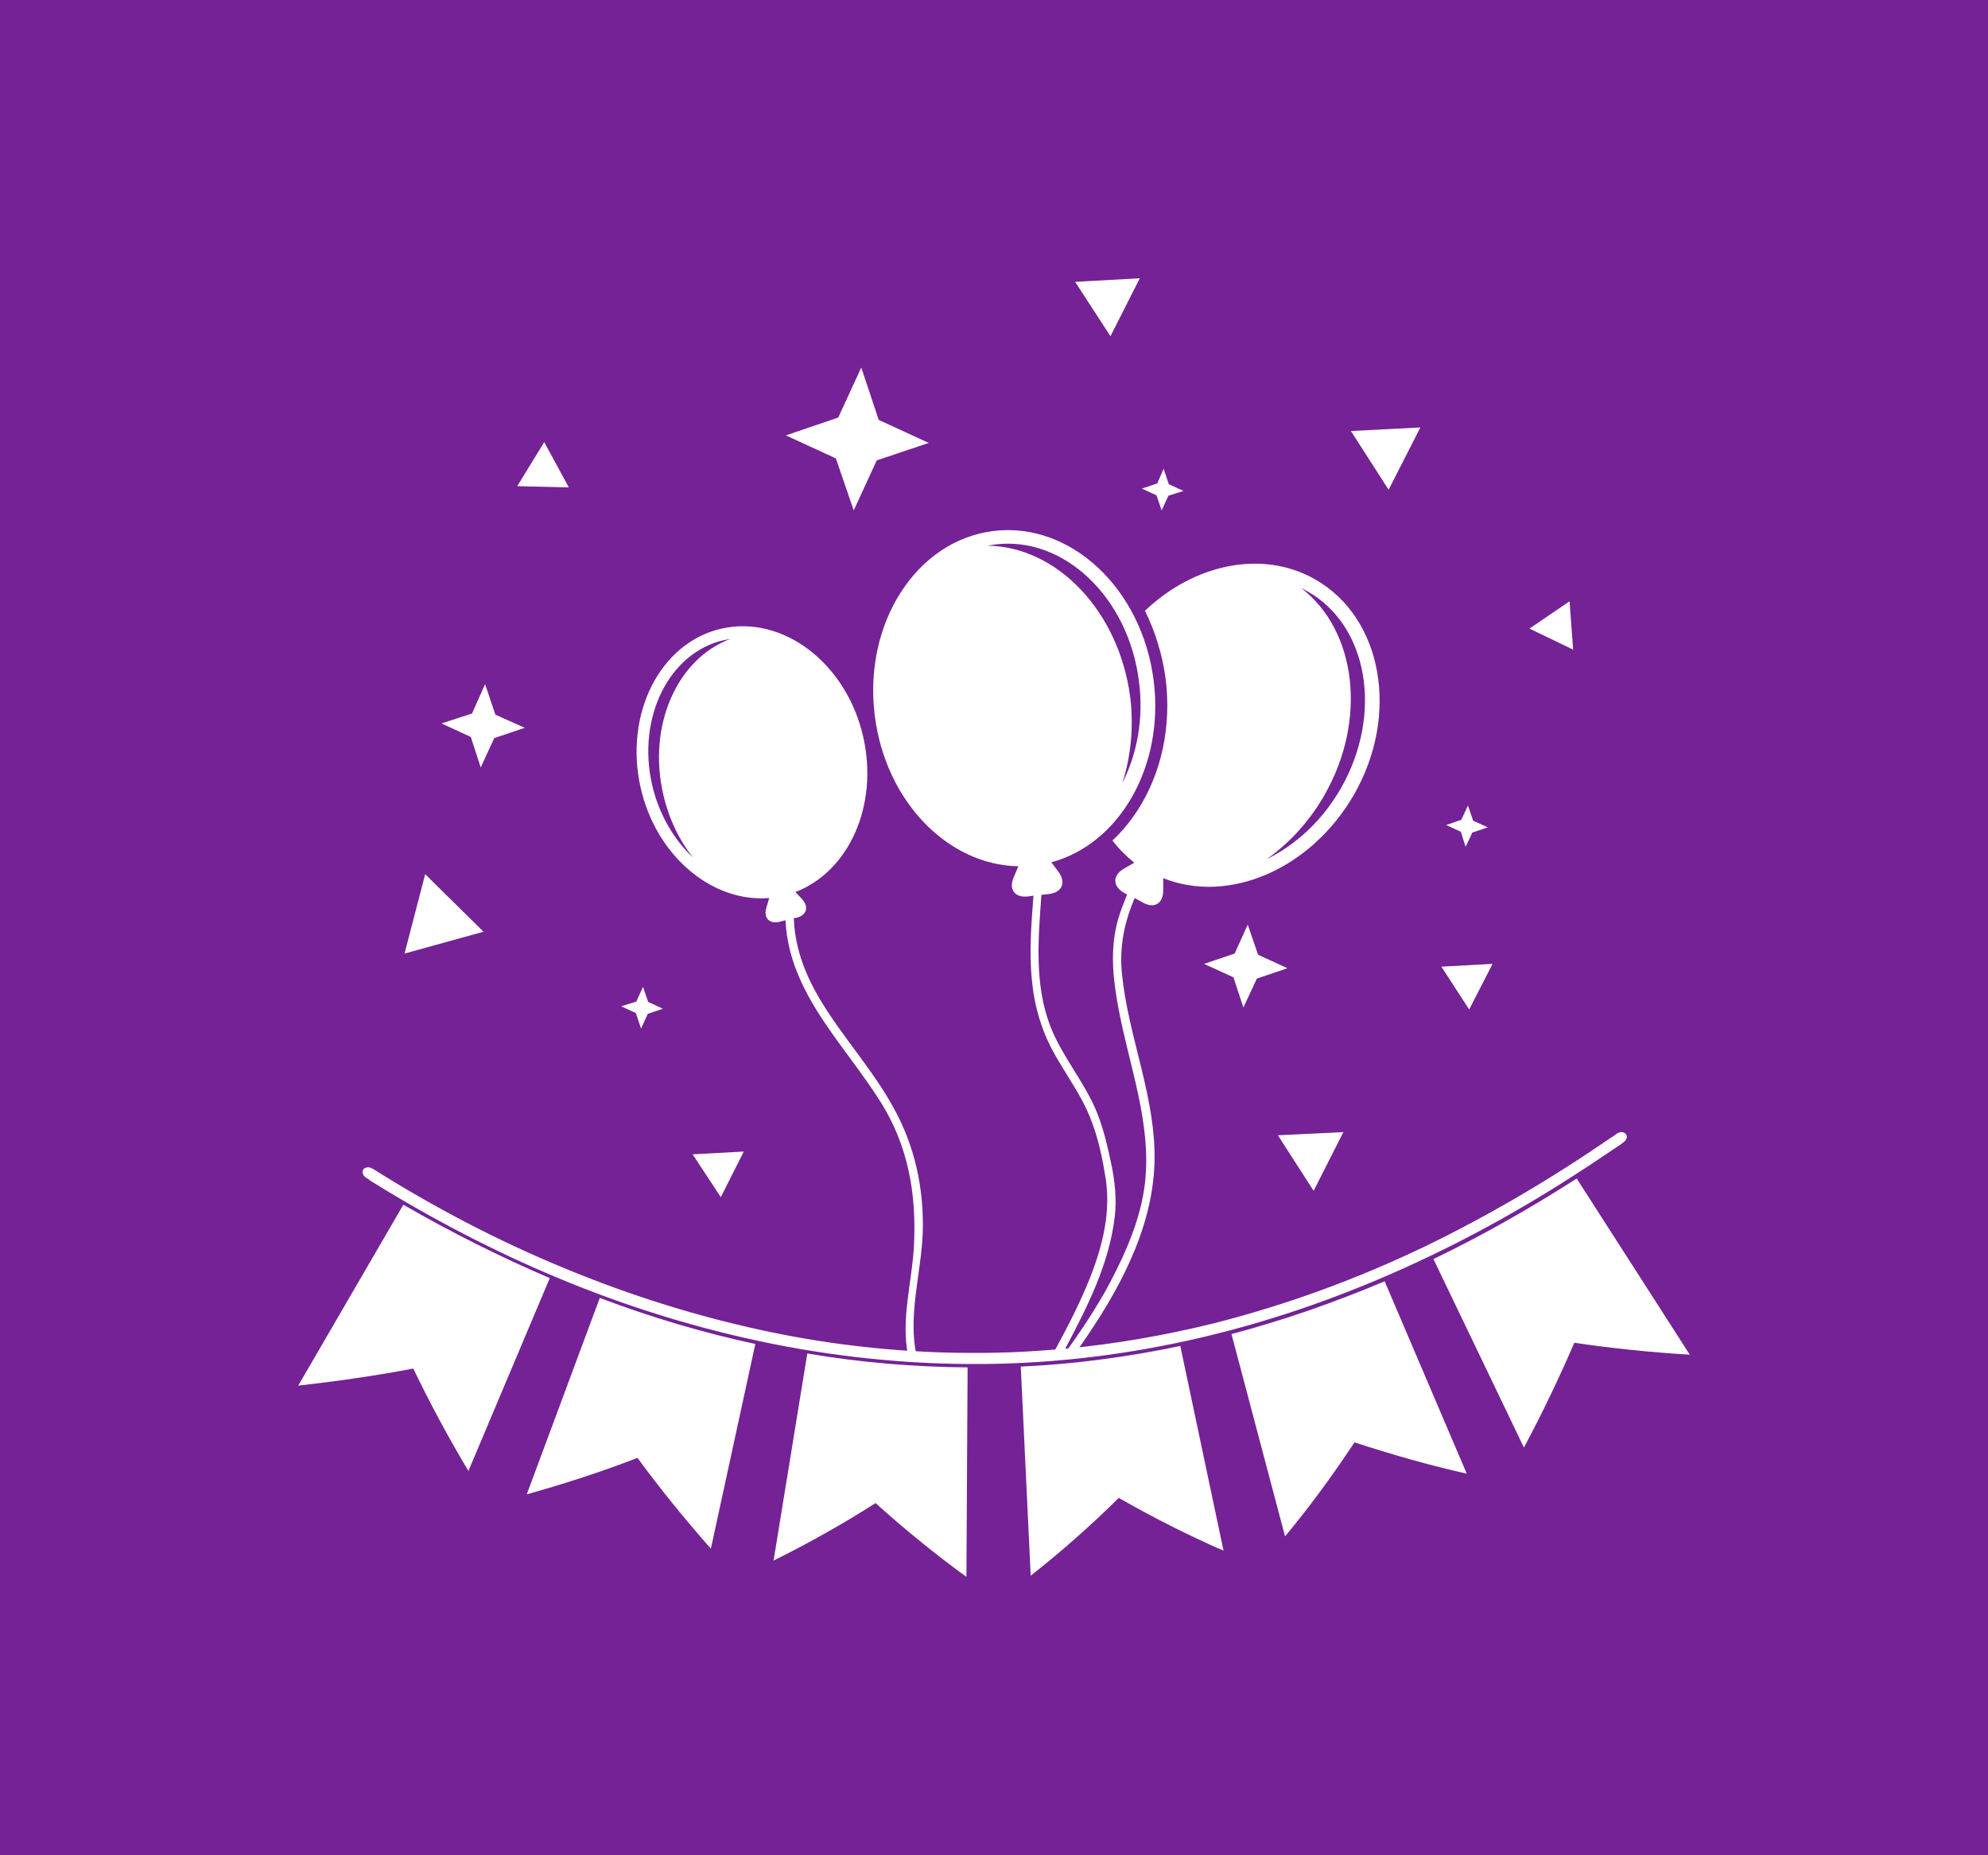 <svg width="1000" height="933.276" viewBox="0 0 1000 933.276" xmlns="http://www.w3.org/2000/svg"><defs/><path fill="#742296" d="M 0 0 L 1000 0 L 1000 1000 L 0 1000 Z"/><path fill="#ffffff" transform="matrix(1.996 0 0 1.996 -71.314 -89.641)" d="M 197.278 304.146 L 198.978 300.446 L 202.778 299.146 L 199.078 297.446 L 197.778 293.646 L 196.078 297.346 L 192.278 298.546 L 195.978 300.246 Z"/><path fill="#ffffff" transform="matrix(1.996 0 0 1.996 -71.314 -89.641)" d="M 445.478 330.746 C 444.978 330.146 443.978 330.046 443.178 330.646 C 442.678 331.046 442.178 331.346 441.578 331.746 C 426.578 342.046 410.978 351.246 394.878 359.046 C 377.778 367.246 360.078 373.746 341.978 378.346 C 329.578 381.446 316.878 383.646 304.178 384.846 C 309.778 374.246 315.278 363.446 316.678 351.446 C 317.178 347.046 316.678 342.546 315.778 338.246 C 314.878 333.946 313.878 329.646 312.278 325.546 C 309.178 317.746 303.378 311.246 300.378 303.446 C 296.378 292.946 297.378 281.446 298.178 270.446 L 300.078 270.246 C 303.378 269.846 304.478 267.346 302.478 264.646 L 300.678 262.246 C 317.778 257.646 329.178 238.146 326.478 216.546 C 323.578 193.246 305.478 176.346 286.078 178.746 C 266.678 181.146 253.278 201.946 256.178 225.246 C 258.878 246.846 274.578 262.946 292.378 263.246 L 291.178 266.046 C 289.878 269.146 291.478 271.246 294.878 270.846 L 296.178 270.646 C 295.578 278.346 294.978 285.946 295.978 293.646 C 296.478 297.846 297.578 301.946 299.178 305.846 C 300.778 309.746 303.178 313.446 305.378 317.046 C 307.578 320.546 309.578 324.046 310.978 327.946 C 312.578 332.246 313.578 336.946 314.278 341.346 C 315.778 350.146 313.678 358.646 310.478 366.846 C 307.978 373.146 304.878 379.146 301.678 385.046 C 296.778 385.446 291.778 385.746 286.878 385.846 C 268.278 386.246 249.678 384.646 231.378 380.946 C 213.078 377.246 194.978 371.646 177.478 364.346 C 161.278 357.646 145.578 349.446 130.578 340.046 C 130.578 340.046 130.578 340.046 130.578 340.046 C 130.278 339.846 129.978 339.646 129.578 339.446 C 128.778 338.946 127.778 339.046 127.278 339.646 C 126.878 340.346 127.178 341.246 127.978 341.746 C 128.278 341.946 128.678 342.146 128.978 342.446 C 128.978 342.446 128.978 342.446 128.978 342.446 C 144.078 351.846 159.878 360.146 176.178 366.946 C 193.878 374.346 212.078 379.946 230.578 383.646 C 249.078 387.346 267.978 389.046 286.678 388.646 C 305.478 388.246 324.178 385.646 342.478 381.046 C 360.778 376.446 378.678 369.846 395.978 361.546 C 411.978 353.946 427.278 344.846 442.078 334.746 C 442.078 334.746 442.078 334.746 442.078 334.746 C 442.278 334.646 442.478 334.446 442.678 334.346 C 442.878 334.246 443.078 334.046 443.278 333.946 C 443.278 333.946 443.278 333.946 443.278 333.946 C 443.778 333.646 444.178 333.346 444.678 332.946 C 445.678 332.346 445.978 331.346 445.478 330.746 Z M 284.578 182.446 C 285.178 182.346 285.878 182.246 286.478 182.146 C 303.878 179.946 320.178 195.546 322.778 216.746 C 323.978 226.046 322.278 235.046 318.578 242.246 C 320.678 235.746 321.478 228.346 320.578 220.746 C 317.778 198.946 302.078 182.646 284.578 182.446 Z"/><path fill="#ffffff" transform="matrix(1.996 0 0 1.996 -71.314 -89.641)" d="M 250.878 173.546 L 256.678 160.946 L 269.778 156.546 L 257.178 150.746 L 252.778 137.546 L 246.978 150.146 L 233.778 154.646 L 246.378 160.446 Z"/><path fill="#ffffff" transform="matrix(1.996 0 0 1.996 -71.314 -89.641)" d="M 156.878 238.346 L 160.278 230.946 L 167.978 228.346 L 160.578 225.046 L 157.978 217.346 L 154.678 224.746 L 146.978 227.246 L 154.378 230.646 Z"/><path fill="#ffffff" transform="matrix(1.996 0 0 1.996 -71.314 -89.641)" d="M 349.078 298.846 L 352.478 291.546 L 360.178 288.946 L 352.778 285.546 L 350.178 277.946 L 346.878 285.246 L 339.178 287.846 L 346.578 291.246 Z"/><path fill="#ffffff" transform="matrix(1.996 0 0 1.996 -71.314 -89.641)" d="M 405.078 258.346 L 406.778 254.746 L 410.678 253.446 L 406.978 251.746 L 405.678 247.946 L 403.978 251.546 L 400.178 252.846 L 403.878 254.546 Z"/><path fill="#ffffff" transform="matrix(1.996 0 0 1.996 -71.314 -89.641)" d="M 328.478 173.546 L 330.178 169.846 L 333.978 168.646 L 330.278 166.946 L 328.978 163.046 L 327.378 166.746 L 323.478 168.046 L 327.178 169.746 Z"/><path fill="#ffffff" transform="matrix(1.996 0 0 1.996 -71.314 -89.641)" d="M 346.078 381.146 L 359.578 432.146 C 365.978 424.446 371.778 416.446 377.078 408.446 C 386.278 411.446 395.678 414.146 405.378 416.346 L 384.678 367.846 C 371.878 373.246 358.978 377.746 346.078 381.146 Z"/><path fill="#ffffff" transform="matrix(1.996 0 0 1.996 -71.314 -89.641)" d="M 230.678 438.246 C 239.678 433.746 248.278 428.946 256.378 423.746 C 263.578 430.246 271.178 436.446 279.278 442.346 L 279.578 389.546 C 266.178 389.446 252.678 388.346 239.178 386.046 L 230.678 438.246 Z"/><path fill="#ffffff" transform="matrix(1.996 0 0 1.996 -71.314 -89.641)" d="M 110.878 394.146 C 120.678 393.046 130.378 391.646 139.878 389.846 C 144.078 398.546 148.678 407.146 153.778 415.646 L 174.278 367.046 C 161.878 361.746 149.478 355.546 137.378 348.546 L 110.878 394.146 Z"/><path fill="#ffffff" transform="matrix(1.996 0 0 1.996 -71.314 -89.641)" d="M 235.778 276.346 L 236.378 276.246 C 238.978 275.646 239.678 273.546 237.878 271.546 L 236.178 269.746 C 249.678 264.546 257.178 247.946 253.278 230.646 C 249.078 212.046 232.978 199.846 217.578 203.346 C 202.078 206.846 192.978 224.846 197.178 243.446 C 201.078 260.646 215.178 272.446 229.578 271.246 L 228.878 273.646 C 228.078 276.246 229.578 277.846 232.178 277.246 L 233.678 276.846 C 234.578 295.246 248.378 307.846 257.778 322.846 C 264.578 333.746 266.678 345.746 266.078 358.446 C 265.678 367.646 262.678 377.446 264.578 386.546 C 265.278 386.646 265.978 386.746 266.778 386.746 C 264.378 376.846 267.978 365.346 268.278 355.446 C 268.578 344.346 266.278 333.746 260.878 324.046 C 252.078 307.946 236.478 295.546 235.778 276.346 Z M 202.878 245.146 C 204.278 251.246 206.878 256.646 210.378 261.046 C 205.578 256.546 201.778 250.146 200.078 242.746 C 196.178 225.746 204.378 209.346 218.178 206.246 C 218.678 206.146 219.178 206.046 219.778 205.946 C 206.378 210.946 198.878 227.746 202.878 245.146 Z"/><path fill="#ffffff" transform="matrix(1.996 0 0 1.996 -71.314 -89.641)" d="M 367.178 190.946 C 353.878 183.346 336.678 187.046 324.278 198.846 C 326.878 204.146 328.678 209.946 329.478 215.946 C 330.978 227.946 328.478 239.646 322.478 249.046 C 320.578 251.946 318.478 254.546 316.078 256.746 C 317.678 258.846 319.478 260.646 321.578 262.346 L 318.978 263.846 C 316.078 265.546 316.078 268.246 318.978 269.946 L 319.778 270.346 C 318.978 272.346 318.178 274.346 317.578 276.346 C 315.378 283.846 316.178 291.446 317.578 298.946 C 320.278 313.546 325.978 327.946 324.278 343.046 C 323.278 351.846 319.578 360.346 315.478 368.146 C 312.078 374.546 307.978 380.646 303.678 386.546 C 304.478 386.646 305.378 386.846 306.178 386.746 C 307.378 385.146 308.478 383.446 309.578 381.846 C 318.978 368.046 327.178 352.046 326.678 334.946 C 326.278 319.746 319.978 305.446 318.478 290.346 C 317.878 284.446 318.778 278.746 320.878 273.246 C 321.178 272.546 321.378 271.946 321.678 271.246 L 323.678 272.346 C 326.578 274.046 328.878 272.646 328.878 269.346 L 328.878 266.246 C 345.378 272.846 366.078 264.046 376.978 245.146 C 388.478 225.046 384.178 200.646 367.178 190.946 Z M 373.678 243.546 C 368.978 251.746 362.278 257.846 354.978 261.446 C 360.578 257.446 365.678 252.046 369.478 245.346 C 380.378 226.346 377.578 203.846 363.678 193.146 C 364.278 193.446 364.878 193.746 365.378 194.046 C 380.578 202.746 384.278 224.946 373.678 243.546 Z"/><path fill="#ffffff" transform="matrix(1.996 0 0 1.996 -71.314 -89.641)" d="M 433.078 341.946 C 421.078 349.646 408.978 356.446 396.978 362.246 L 419.778 409.746 C 424.478 400.946 428.678 392.146 432.478 383.346 C 441.978 384.746 451.678 385.746 461.578 386.346 L 433.078 341.946 Z"/><path fill="#ffffff" transform="matrix(1.996 0 0 1.996 -71.314 -89.641)" d="M 292.978 389.346 L 295.478 442.046 C 303.378 435.846 310.778 429.246 317.678 422.446 C 326.078 427.246 334.878 431.746 344.078 435.746 L 333.178 384.146 C 319.778 386.946 306.378 388.746 292.978 389.346 Z"/><path fill="#ffffff" transform="matrix(1.996 0 0 1.996 -71.314 -89.641)" d="M 168.478 421.546 C 178.078 418.846 187.378 415.846 196.378 412.346 C 202.078 420.146 208.278 427.746 214.878 435.246 L 226.078 383.646 C 212.978 380.846 199.878 376.946 186.878 372.046 L 168.478 421.546 Z"/><path fill="#ffffff" transform="matrix(1.996 0 0 1.996 -71.314 -89.641)" d="M 210.278 335.846 L 217.378 346.646 L 223.178 335.146 Z"/><path fill="#ffffff" transform="matrix(1.996 0 0 1.996 -71.314 -89.641)" d="M 411.878 287.846 L 398.978 288.546 L 405.978 299.346 Z"/><path fill="#ffffff" transform="matrix(1.996 0 0 1.996 -71.314 -89.641)" d="M 366.778 345.046 L 374.278 330.246 L 357.778 331.046 Z"/><path fill="#ffffff" transform="matrix(1.996 0 0 1.996 -71.314 -89.641)" d="M 385.678 168.346 L 393.678 152.646 L 376.178 153.546 Z"/><path fill="#ffffff" transform="matrix(1.996 0 0 1.996 -71.314 -89.641)" d="M 431.278 196.446 L 421.178 203.346 L 432.178 208.646 Z"/><path fill="#ffffff" transform="matrix(1.996 0 0 1.996 -71.314 -89.641)" d="M 322.978 115.046 L 306.678 115.946 L 315.578 129.646 Z"/><path fill="#ffffff" transform="matrix(1.996 0 0 1.996 -71.314 -89.641)" d="M 137.678 285.246 L 157.578 279.746 L 142.878 265.246 Z"/><path fill="#ffffff" transform="matrix(1.996 0 0 1.996 -71.314 -89.641)" d="M 172.878 156.346 L 166.078 167.446 L 179.078 167.746 Z"/></svg>